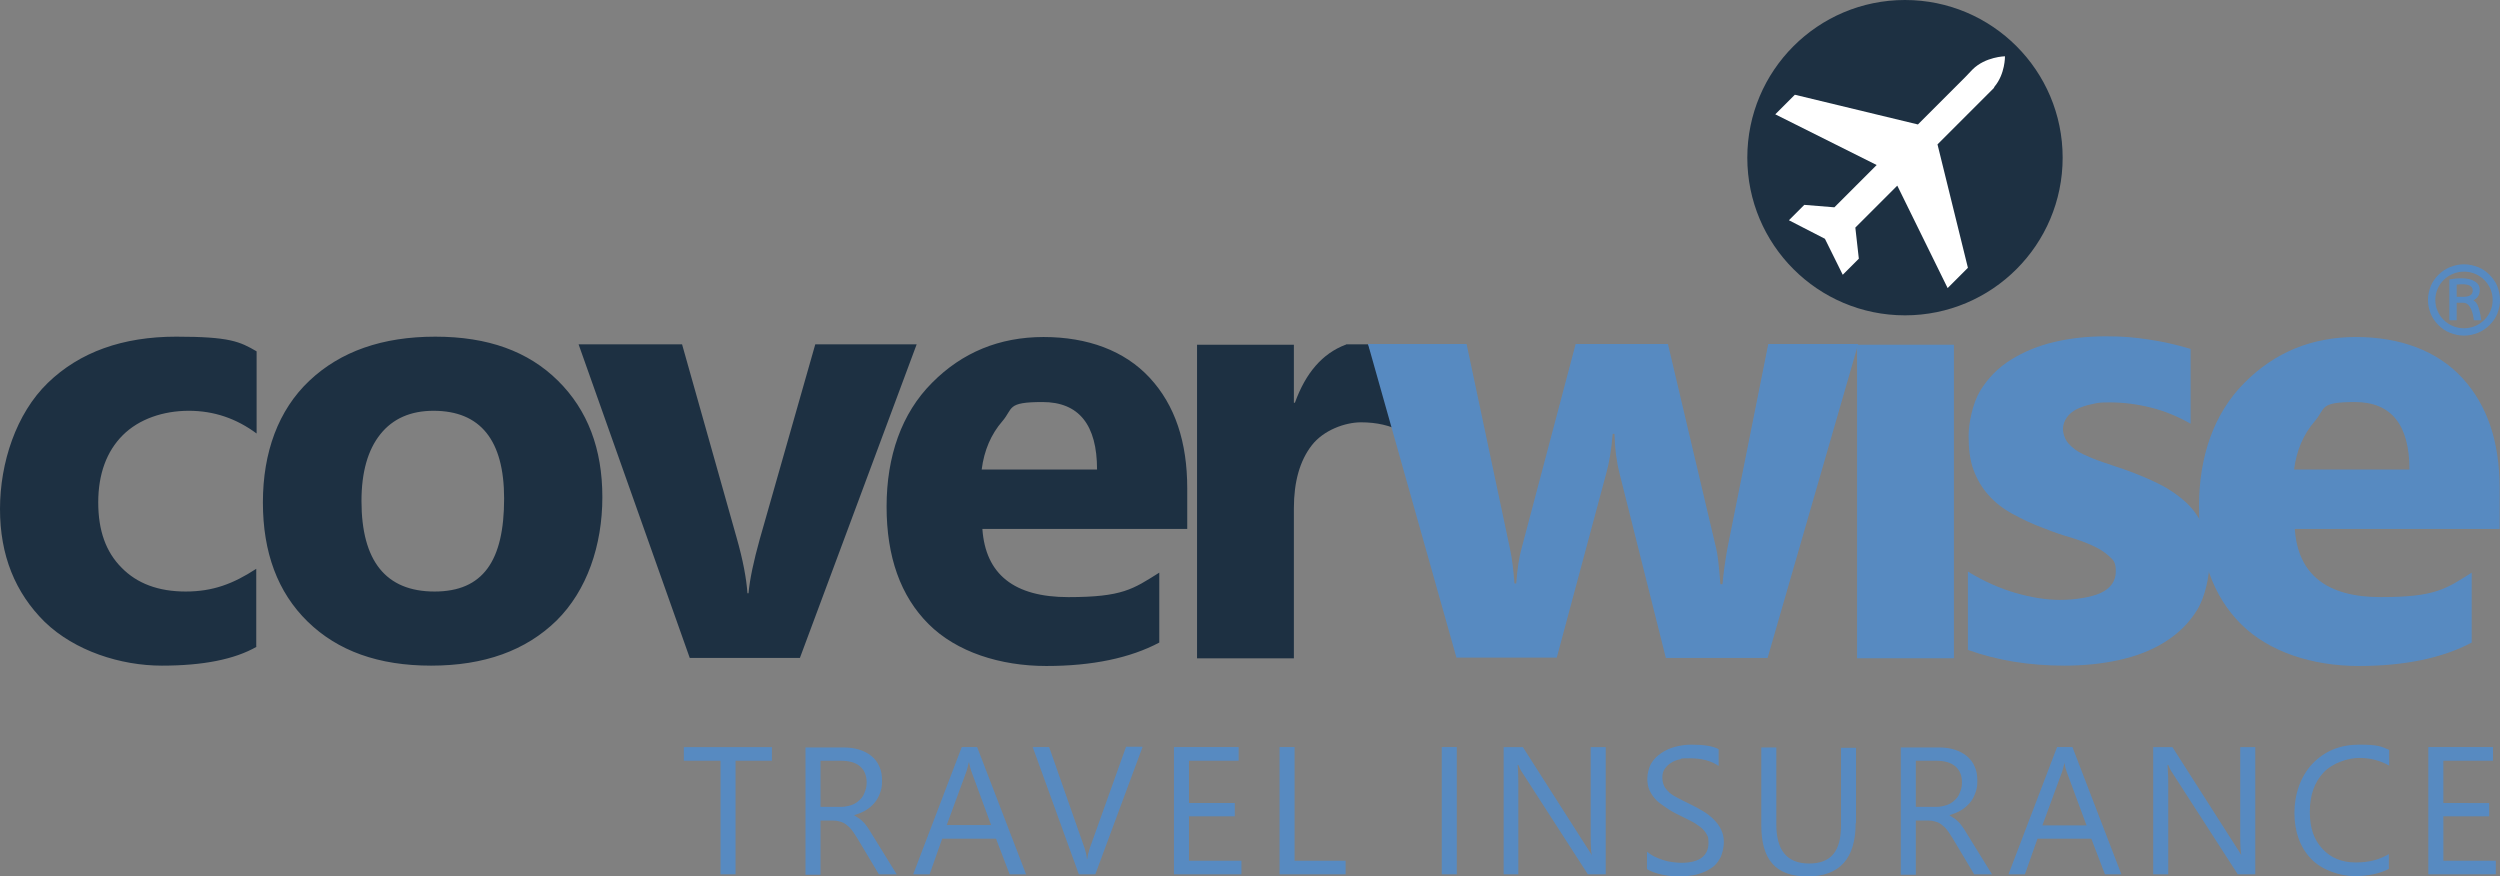<svg xmlns="http://www.w3.org/2000/svg" viewBox="0 0 715.1 250.7"><rect x="0" y="0" width="715.1" height="250.7" fill="#808080" stroke="none"/><defs><style>.cls-1{fill:#1d3042}.cls-2{fill:#578ac1}</style></defs><g id="Layer_1"><path class="cls-2" d="M545.2 84.3c-4.7 0-8.5-1.4-11.5-4.2s-4.5-6.2-4.5-10.2 1.5-7.5 4.5-10.2c3-2.6 6.8-3.9 11.5-3.9s8.6 1.3 11.5 3.9c3 2.6 4.4 6 4.4 10.2s-1.5 7.7-4.4 10.3c-2.9 2.8-6.7 4.1-11.5 4.1m13.7 104h-27.7V98.6h27.7v89.7Z"/><path class="cls-1" d="M73.4 185c-6.3 3.6-15.3 5.4-27.1 5.4s-24.9-4.2-33.5-12.5C4.3 169.5 0 158.8 0 145.6s4.6-27.3 13.7-36.1 21.4-13.2 36.7-13.2 18.2 1.4 23 4.2V124c-5.8-4.3-12.2-6.5-19.4-6.5s-14.2 2.3-18.9 7c-4.6 4.6-7 11.1-7 19.2s2.2 14.2 6.7 18.7c4.4 4.5 10.5 6.8 18.3 6.8s13.6-2.2 20.2-6.5V185h.1ZM123.3 190.4c-15 0-26.7-4.2-35.3-12.6S75.2 158 75.2 143.7s4.4-26.4 13.3-34.8c8.9-8.4 20.9-12.6 36-12.6s26.6 4.2 35.1 12.6c8.5 8.4 12.7 19.5 12.7 33.3s-4.4 26.7-13.1 35.3c-8.8 8.6-20.7 12.9-35.9 12.9m.7-72.9c-6.5 0-11.6 2.2-15.2 6.7-3.6 4.5-5.4 10.9-5.4 19.1 0 17.2 7 25.9 20.9 25.9s19.9-8.8 19.9-26.6c0-16.7-6.8-25.1-20.2-25.1M262.2 98.5l-33.4 89.7h-31.5l-31.8-89.7h29.6l15.6 55.3c1.8 6.3 2.8 11.6 3.1 15.9h.3c.4-4.2 1.5-9.3 3.2-15.4l15.9-55.8h29ZM339.5 151.3H281c.9 13 9.1 19.5 24.6 19.5s18.5-2.3 26-7v20c-8.3 4.4-19.1 6.7-32.3 6.7s-25.7-4-33.7-12-12-19.2-12-33.6 4.3-26.7 13-35.4c8.6-8.7 19.3-13.1 31.9-13.1s23.2 3.9 30.4 11.7c7.2 7.8 10.7 18.3 10.7 31.6v11.6h-.1Zm-25.7-17c0-12.8-5.2-19.3-15.6-19.3s-8.3 1.8-11.5 5.5-5.2 8.3-5.9 13.8h33Z"/><path class="cls-2" d="M562.9 185.9v-22.4c4.6 2.8 9.1 4.8 13.6 6.1 4.5 1.3 8.8 2 12.8 2s8.8-.7 11.6-2 4.3-3.4 4.3-6.1-.6-3.2-1.9-4.4c-1.3-1.2-2.9-2.2-4.9-3.1s-4.2-1.7-6.6-2.4c-2.4-.7-4.7-1.5-6.9-2.4-3.6-1.3-6.7-2.8-9.4-4.3s-5-3.3-6.8-5.4c-1.8-2-3.2-4.4-4.2-7.1s-1.4-5.9-1.4-9.6 1.1-9.3 3.3-13c2.2-3.6 5.1-6.6 8.8-8.9 3.7-2.3 7.8-4 12.5-5.1s9.6-1.6 14.7-1.6 8 .3 12.1.9c4.1.6 8.1 1.5 12.1 2.7v21.4c-3.5-2-7.3-3.6-11.3-4.6s-7.9-1.5-11.8-1.5-3.5.2-5.1.5-3 .8-4.3 1.4c-1.2.6-2.2 1.4-2.9 2.4s-1.1 2.1-1.1 3.3.5 3 1.6 4.2 2.4 2.2 4.1 3c1.7.8 3.6 1.6 5.7 2.3 2.1.7 4.1 1.4 6.2 2.1 3.7 1.3 7 2.7 10 4.2s5.5 3.3 7.7 5.3c2.1 2 3.8 4.4 4.9 7.2 1.1 2.7 1.7 6 1.7 9.8s-1.2 9.9-3.5 13.6c-2.3 3.8-5.4 6.8-9.2 9.2-3.8 2.4-8.2 4.1-13.2 5.2s-10.2 1.6-15.6 1.6c-10.1 0-19.2-1.5-27.6-4.5"/><path class="cls-2" d="M714.9 151.3h-58.5c.9 13 9.1 19.5 24.6 19.5s18.6-2.3 26-7v20c-8.3 4.4-19.1 6.7-32.3 6.7s-25.7-4-33.7-12-12-19.2-12-33.6 4.3-26.7 13-35.4c8.6-8.7 19.3-13.1 31.9-13.1s23.2 3.9 30.4 11.7c7.2 7.8 10.7 18.3 10.7 31.6v11.6h-.1Zm-25.7-17c0-12.8-5.2-19.3-15.6-19.3s-8.3 1.8-11.5 5.5-5.2 8.3-5.9 13.8h33Z"/><path class="cls-1" d="M401 123.5c-3.3-1.8-7.2-2.7-11.7-2.7s-10.7 2.2-14.1 6.6-5.1 10.4-5.1 18v42.9h-27.7V98.6h27.7v16.6h.3c3.1-8.6 7.9-14.1 14.5-16.6h6.3s8 23.7 9.7 24.4v.5h.1Zm-16-25h6.4s8 23.7 9.6 24.4m-16-24.4h6.3c.1 0 8.1 23.7 9.7 24.4"/><path class="cls-2" d="m531.5 98.5-25.9 89.7h-29.1l-13.2-52.6c-.9-3.5-1.4-7.3-1.5-11.5h-.5c-.4 4.6-1 8.3-1.8 11.1l-14.2 52.9h-28.7l-25.3-89.7h28.2l12.4 58.5c.6 2.7 1 6.1 1.3 10h.5c.3-4.1.8-7.5 1.6-10.3l15.4-58.2h26.4l13.8 58.5c.4 1.5.8 4.9 1.2 10.2h.6c.3-3.4.8-6.8 1.4-10.2l11.7-58.5h25.7Z"/><circle class="cls-1" cx="544.9" cy="45.1" r="45.1"/><path d="M570.5 24.8c3.1-3.7 3-8.7 3-8.7s-5.6.1-9.3 3.8l-2.1 2.2-13.5 13.5-35.2-8.5-5.6 5.6 29 14.5-12.1 12.1-8.6-.7-4.4 4.4 10.3 5.3 5.1 10.3 4.6-4.6-1-8.9 12-12 14.4 29.3 5.8-5.8-8.7-35.3 13.6-13.6 1-1 1.5-1.5.2-.4Z" style="fill:#fff"/><path class="cls-2" d="M220.9 217.6h-10.5v32.5h-4.3v-32.5h-10.5v-3.9h25.2v3.9ZM256.5 250.1h-5.1l-6.1-10.2c-.6-.9-1.1-1.8-1.6-2.4-.5-.7-1.1-1.2-1.6-1.6s-1.1-.7-1.8-.9-1.3-.3-2.1-.3h-3.5v15.5h-4.3v-36.4h10.9c1.6 0 3.1.2 4.4.6s2.5 1 3.5 1.8 1.8 1.8 2.3 3c.6 1.2.8 2.6.8 4.2s-.2 2.4-.6 3.5-.9 2-1.6 2.8-1.5 1.5-2.5 2.1-2.1 1-3.3 1.4c.6.4 1.1.7 1.6 1 .4.3.9.8 1.3 1.2.4.5.8 1 1.2 1.6.4.6.8 1.3 1.3 2.1l6.8 11Zm-21.8-32.5v13.2h5.8c1.1 0 2-.2 3-.5.9-.3 1.7-.8 2.3-1.4.7-.6 1.2-1.3 1.5-2.2.4-.9.6-1.8.6-2.9 0-1.9-.6-3.5-1.9-4.6s-3.1-1.6-5.5-1.6h-5.8ZM293.5 250.1h-4.7l-3.9-10.2h-15.4l-3.6 10.2h-4.7l13.9-36.4h4.4l14 36.4Zm-10-14.1-5.7-15.5c-.2-.5-.4-1.3-.6-2.4h-.1c-.2 1-.4 1.8-.6 2.4l-5.7 15.5h12.7ZM326.8 213.7l-13.5 36.4h-4.7l-13.2-36.4h4.7l10.1 28.8c.3.9.6 2 .7 3.2h.1c.1-1 .4-2.1.8-3.3l10.3-28.8h4.7ZM355.1 250.1h-19.3v-36.4h18.5v3.9h-14.2v12.1h13.1v3.8h-13.1v12.7h15v3.9ZM384.9 250.1H366v-36.4h4.3v32.5h14.6v3.9ZM416.7 250.1h-4.3v-36.4h4.3v36.4ZM459.4 250.1h-5.2l-18.7-29c-.5-.7-.9-1.5-1.2-2.3h-.2c.1.8.2 2.4.2 5v26.3h-4.2v-36.4h5.5l18.2 28.5c.8 1.2 1.3 2 1.5 2.4-.2-1-.3-2.8-.3-5.3v-25.6h4.3v36.4ZM471.1 248.6v-5c.6.5 1.3 1 2.1 1.4s1.6.7 2.5 1 1.8.5 2.7.6 1.7.2 2.5.2c2.6 0 4.6-.5 5.9-1.5 1.3-1 1.9-2.4 1.9-4.2s-.2-1.8-.6-2.6c-.4-.7-1-1.4-1.8-2s-1.7-1.2-2.7-1.7l-3.4-1.7c-1.3-.6-2.5-1.3-3.5-2s-2.1-1.4-2.9-2.2c-.8-.8-1.4-1.7-1.9-2.7s-.7-2.2-.7-3.5.4-3.1 1.1-4.3c.7-1.2 1.7-2.2 2.9-3s2.5-1.4 4-1.8 3.1-.6 4.6-.6c3.6 0 6.2.4 7.8 1.3v4.8c-2.1-1.5-4.9-2.2-8.3-2.2s-1.9.1-2.8.3-1.8.5-2.5 1c-.7.4-1.3 1-1.8 1.7s-.7 1.5-.7 2.5.2 1.7.5 2.4.9 1.3 1.5 1.9c.7.6 1.5 1.1 2.5 1.6s2.1 1.1 3.4 1.7c1.3.6 2.5 1.3 3.7 2s2.2 1.5 3.1 2.4 1.6 1.8 2.1 2.9c.5 1 .8 2.2.8 3.6s-.4 3.3-1.1 4.6-1.6 2.3-2.8 3c-1.2.8-2.6 1.3-4.1 1.7-1.6.3-3.2.5-4.9.5s-1.3 0-2.1-.1-1.7-.2-2.6-.4c-.9-.2-1.7-.4-2.5-.7-.8-.3-1.4-.6-1.9-.9ZM530.8 235.4c0 10.2-4.6 15.3-13.8 15.3s-13.2-4.9-13.2-14.7v-22.2h4.3v22c0 7.5 3.1 11.2 9.4 11.2s9.1-3.6 9.1-10.8v-22.3h4.3v21.5ZM569.8 250.1h-5.1l-6.1-10.2c-.6-.9-1.1-1.8-1.6-2.4-.5-.7-1.1-1.2-1.6-1.6s-1.1-.7-1.8-.9-1.3-.3-2.1-.3H548v15.5h-4.3v-36.4h10.9c1.6 0 3.1.2 4.4.6 1.3.4 2.5 1 3.5 1.8s1.8 1.8 2.3 3c.6 1.2.8 2.6.8 4.2s-.2 2.4-.6 3.5c-.4 1.1-.9 2-1.6 2.8-.7.8-1.5 1.5-2.5 2.1s-2.1 1-3.3 1.4c.6.4 1.1.7 1.6 1 .4.3.9.8 1.3 1.2.4.5.8 1 1.2 1.6s.8 1.3 1.3 2.1l6.8 11ZM548 217.6v13.2h5.8c1.1 0 2-.2 3-.5.9-.3 1.7-.8 2.3-1.4.7-.6 1.2-1.3 1.5-2.2.4-.9.6-1.8.6-2.9 0-1.9-.6-3.5-1.9-4.6s-3.1-1.6-5.5-1.6H548ZM606.8 250.1h-4.7l-3.9-10.2h-15.4l-3.6 10.2h-4.7l13.9-36.4h4.4l14 36.4Zm-10-14.1-5.7-15.4c-.2-.5-.4-1.3-.6-2.4-.2 1-.4 1.8-.6 2.4l-5.7 15.5h12.7ZM645.3 250.1h-5.2l-18.7-29c-.5-.7-.9-1.5-1.2-2.3h-.2c0 .8.2 2.4.2 5v26.3h-4.3v-36.4h5.5l18.2 28.5c.8 1.2 1.3 2 1.5 2.4-.2-1-.3-2.8-.3-5.3v-25.6h4.3v36.4h.1ZM683.4 248.5c-2.7 1.4-6 2.1-10 2.1s-9.3-1.7-12.4-5c-3.1-3.3-4.7-7.7-4.7-13.1s1.8-10.5 5.2-14.1c3.5-3.6 7.9-5.4 13.3-5.4s6.3.5 8.6 1.5v4.5c-2.6-1.5-5.5-2.2-8.6-2.2s-7.6 1.4-10.2 4.2c-2.6 2.8-3.9 6.5-3.9 11.2s1.2 8 3.6 10.6c2.4 2.6 5.6 3.9 9.5 3.9s6.8-.8 9.5-2.4v4.2h.1ZM713.9 250.1h-19.3v-36.4h18.5v3.9h-14.2v12.1H712v3.8h-13.1v12.7h15v3.9ZM714.3 81.8c-.5-1.2-1.3-2.3-2.2-3.2s-2-1.7-3.3-2.2-2.6-.8-4-.8-2.7.3-4 .8c-1.2.5-2.3 1.2-3.3 2.2-.9.9-1.7 2-2.2 3.2-.5 1.3-.8 2.6-.8 4s.3 2.7.8 4c.5 1.2 1.3 2.3 2.2 3.2s2 1.7 3.3 2.2 2.6.8 4 .8 2.7-.3 4-.8c1.2-.5 2.3-1.2 3.3-2.2.9-.9 1.7-2 2.2-3.2.5-1.3.8-2.6.8-4s-.3-2.7-.8-4Zm-9.5 12.1c-4.5 0-8.2-3.6-8.2-8.1s3.7-8.1 8.2-8.1 8.2 3.6 8.2 8.1-3.7 8.1-8.2 8.1Z"/><path class="cls-2" d="M708.8 87.5c-.3-.7-.7-1.2-1.3-1.6 1.2-.6 1.8-1.6 1.8-2.9s-.5-1.9-1.4-2.5-2.2-.9-3.7-.9-2.2.1-3.4.3h-.2v11.7h2.1v-5h1.9c.8 0 1.4.4 1.9 1.2s.9 2 1.1 3.6v.2h2.1v-.2c-.2-1.8-.6-3.1-.9-3.9Zm-4.3-2.6h-1.8v-3.5c.4 0 .9-.1 1.5-.1 2.1 0 3.1.6 3.1 1.8s-.9 1.8-2.8 1.8Z"/></g></svg>